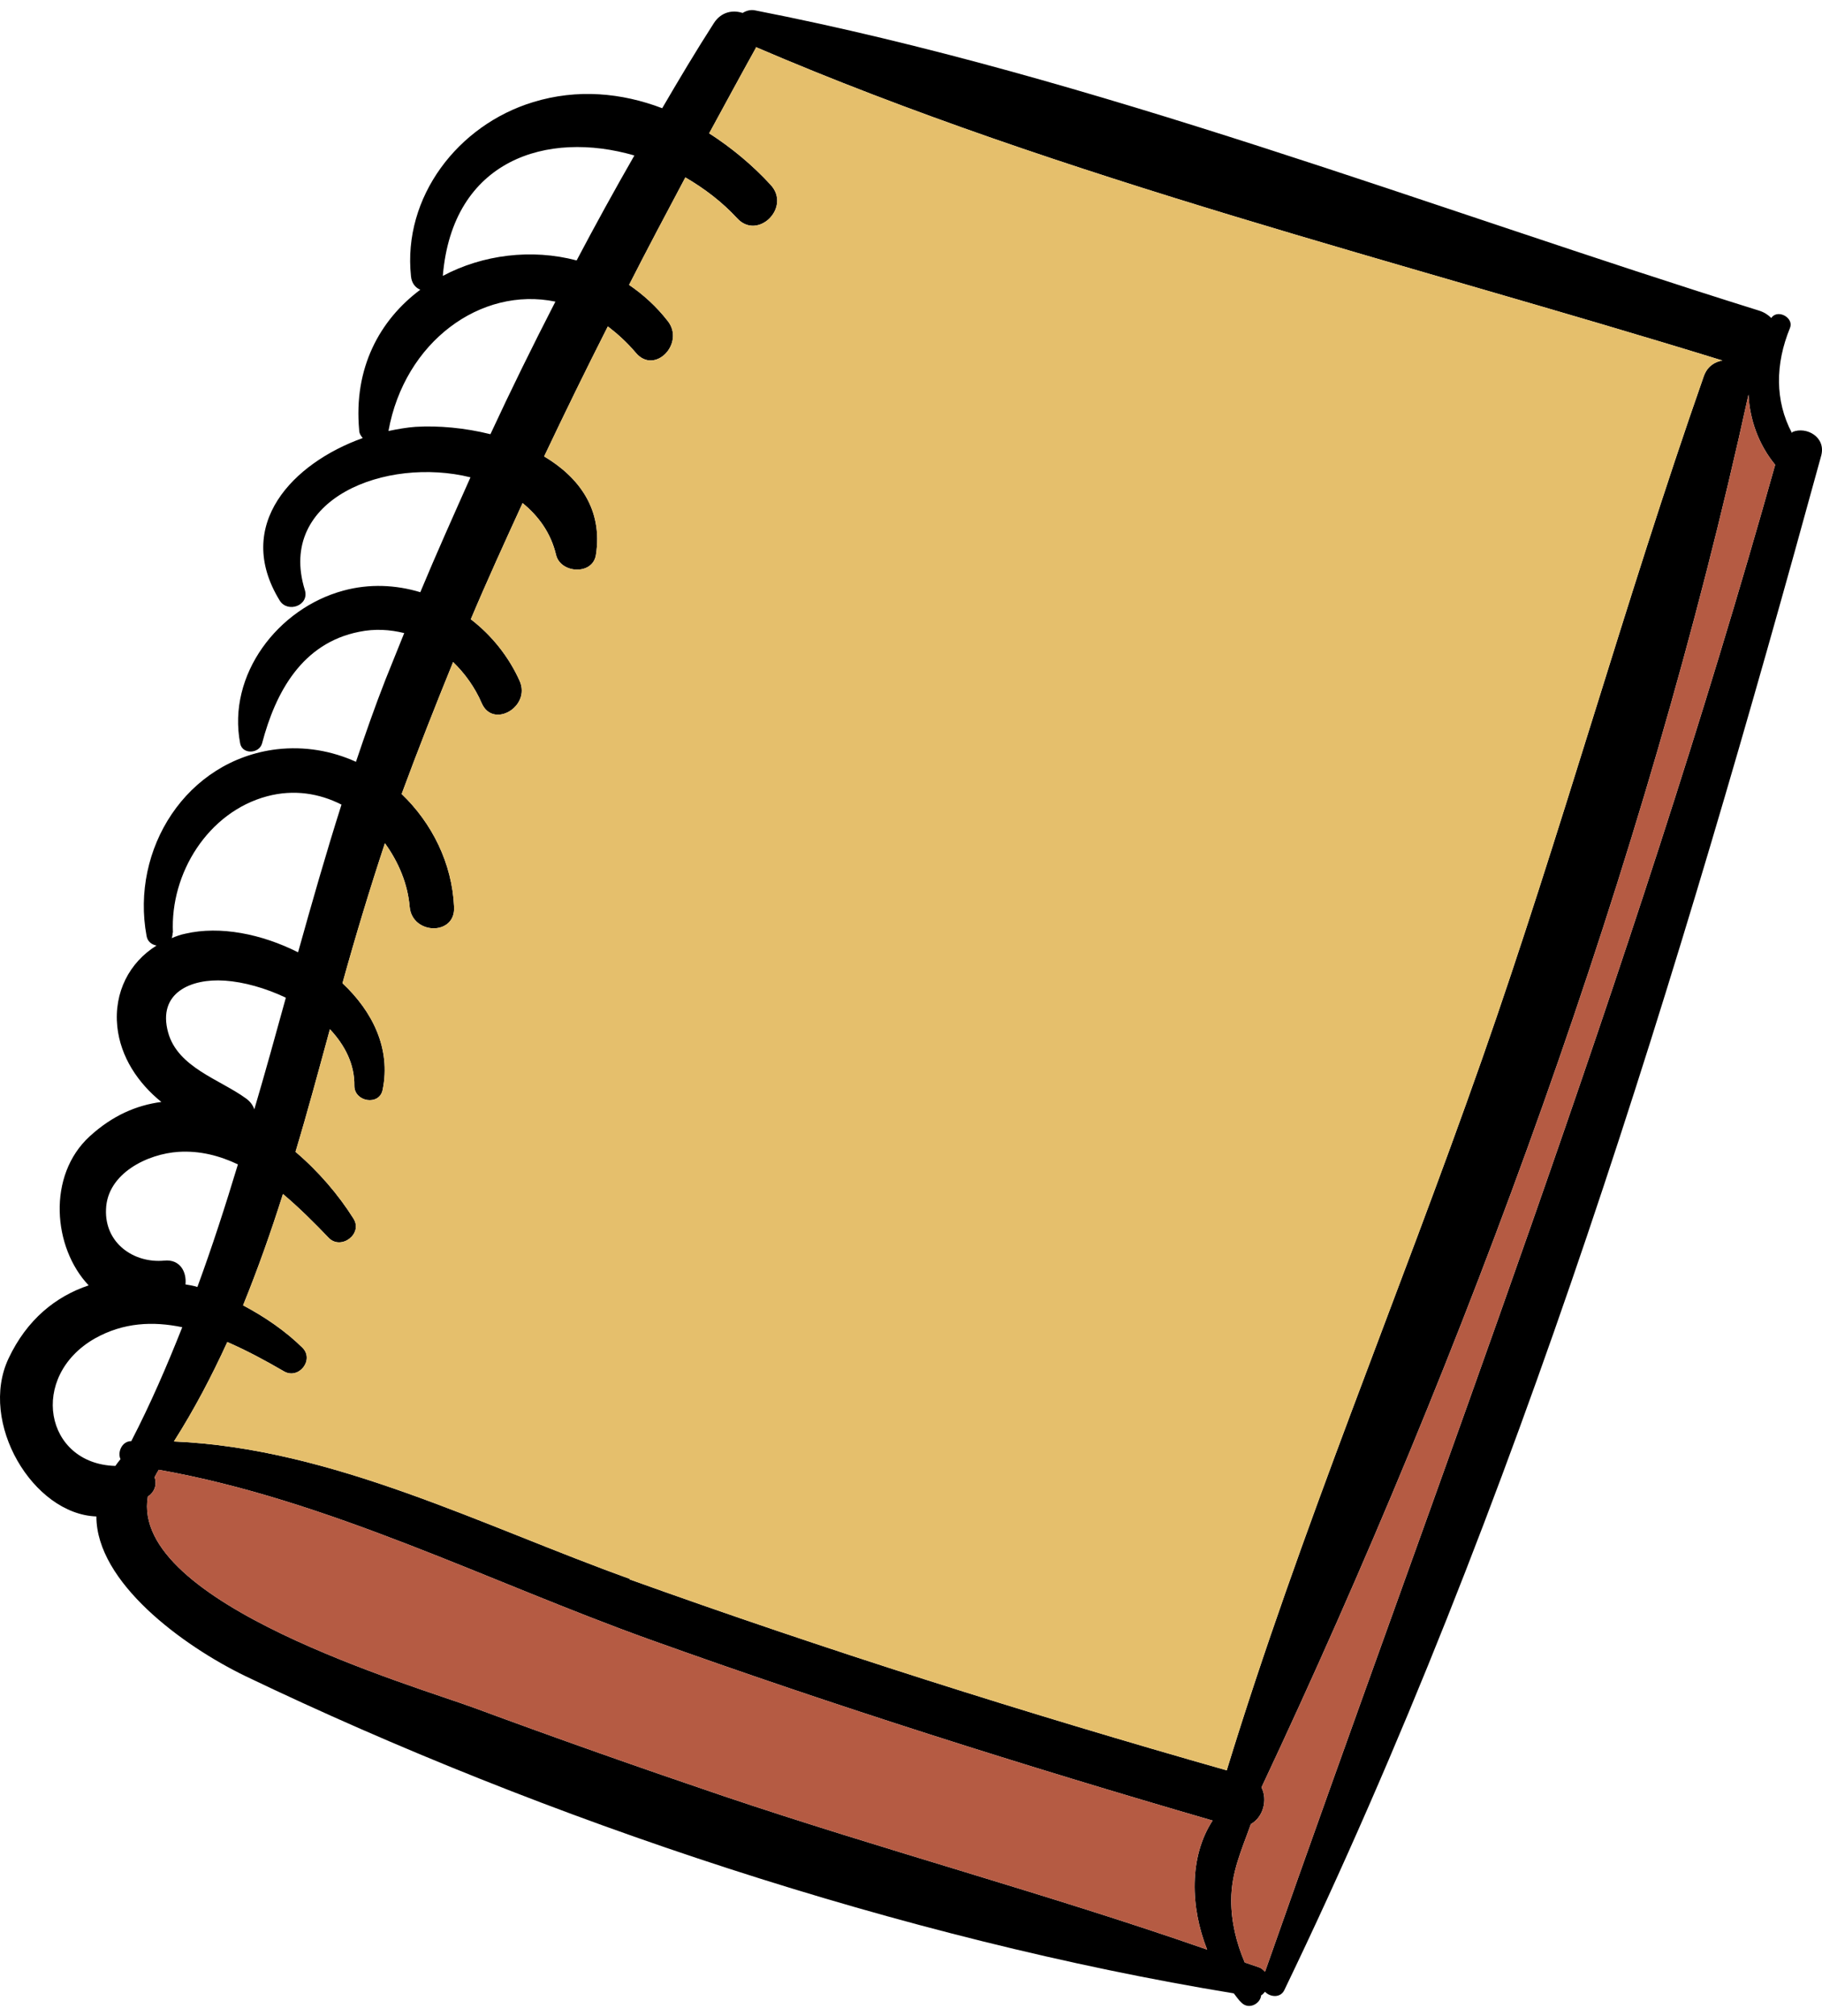 <?xml version="1.0" encoding="UTF-8"?> <svg xmlns="http://www.w3.org/2000/svg" width="170" height="188" viewBox="0 0 170 188" fill="none"> <path d="M167.191 40.376C165.601 37.375 165.631 33.953 167.011 30.592C167.402 29.661 165.931 28.821 165.301 29.601C165.301 29.601 165.301 29.631 165.271 29.661C164.97 29.361 164.61 29.121 164.13 28.971C133.367 19.367 102.093 7.152 70.46 0.969C70.039 0.879 69.619 0.999 69.289 1.209C68.389 0.909 67.308 1.089 66.618 2.139C64.937 4.75 63.346 7.422 61.786 10.093C58.004 8.652 53.862 8.262 49.751 9.523C42.727 11.653 37.565 18.376 38.346 25.76C38.406 26.42 38.766 26.84 39.216 27.02C35.434 29.841 32.973 34.313 33.514 40.136C33.514 40.406 33.663 40.646 33.844 40.856C27.361 43.167 21.748 48.93 26.1 56.013C26.851 57.213 28.892 56.463 28.441 55.022C25.8 46.499 36.035 42.567 43.898 44.518C42.307 48.089 40.717 51.631 39.216 55.232C36.935 54.542 34.474 54.422 32.043 55.082C25.92 56.733 21.178 62.946 22.409 69.338C22.619 70.389 24.179 70.299 24.45 69.338C25.71 64.536 28.201 59.974 33.514 58.924C34.984 58.624 36.365 58.714 37.715 59.044C37.145 60.485 36.545 61.925 35.974 63.366C34.984 65.887 34.084 68.468 33.213 71.049C30.962 70.029 28.441 69.579 25.83 69.879C17.366 70.899 12.174 79.213 13.675 87.286C13.765 87.826 14.155 88.097 14.605 88.187C12.084 89.747 10.614 92.539 10.944 95.75C11.244 98.571 12.864 101.002 15.056 102.773C12.745 103.073 10.493 104.034 8.363 105.984C4.371 109.646 4.941 116.369 8.273 119.88C5.211 120.901 2.51 123.062 0.799 126.693C-2.022 132.666 3.08 141.22 8.993 141.43C8.993 147.552 17.006 153.465 22.889 156.316C50.921 169.762 84.326 180.867 115.119 185.909C115.359 186.209 115.569 186.539 115.839 186.779C116.529 187.47 117.61 186.869 117.67 186.089C117.82 186.029 117.91 185.879 118.03 185.759C118.51 186.269 119.471 186.359 119.831 185.609C141.65 140.349 156.657 90.888 169.923 42.507C170.403 40.766 168.542 39.746 167.251 40.286L167.191 40.376ZM59.205 14.475C57.344 17.716 55.543 20.988 53.802 24.289C49.6 23.178 45.038 23.749 41.317 25.73C42.217 14.865 51.071 12.134 59.205 14.505V14.475ZM38.796 39.806C37.955 39.866 37.115 40.016 36.245 40.196C37.745 31.882 44.858 26.69 51.821 28.131C49.721 32.212 47.68 36.354 45.759 40.496C43.358 39.896 40.897 39.686 38.826 39.806H38.796ZM16.136 86.986C15.866 81.464 19.407 75.731 24.93 74.261C27.421 73.6 29.792 73.99 31.863 75.041C30.422 79.573 29.102 84.195 27.811 88.817C24.419 87.106 20.548 86.326 17.306 87.076C16.856 87.166 16.436 87.316 16.016 87.496C16.076 87.346 16.106 87.196 16.106 86.986H16.136ZM20.968 91.458C22.739 91.578 24.78 92.148 26.671 93.049C25.71 96.53 24.75 100.012 23.729 103.463C23.609 103.103 23.369 102.743 22.949 102.443C20.518 100.672 16.586 99.562 15.686 96.29C14.665 92.569 17.847 91.248 20.938 91.458H20.968ZM16.676 107.425C18.657 107.305 20.488 107.785 22.199 108.596C21.028 112.467 19.797 116.279 18.417 120.03C18.057 119.91 17.667 119.85 17.306 119.79C17.427 118.62 16.796 117.419 15.326 117.569C12.504 117.84 9.743 115.949 9.893 112.767C10.013 109.436 13.765 107.605 16.676 107.425ZM12.264 134.407H12.204C11.364 134.437 10.944 135.457 11.244 136.087C11.064 136.298 10.914 136.508 10.764 136.718C4.161 136.538 2.66 128.374 8.843 124.833C11.514 123.332 14.275 123.212 17.006 123.782C15.566 127.414 14.035 130.955 12.264 134.377V134.407ZM112.628 181.827C97.741 176.635 82.465 172.553 67.518 167.511C59.715 164.87 51.971 162.139 44.258 159.287C38.736 157.247 12.084 149.533 13.795 139.569C13.855 139.509 13.945 139.479 14.005 139.419C14.545 138.909 14.605 138.308 14.425 137.768C14.545 137.528 14.665 137.318 14.815 137.078C30.632 139.869 45.549 147.492 60.585 152.895C77.903 159.107 95.46 164.66 113.138 169.792C110.917 173.214 111.067 177.896 112.628 181.827ZM58.844 147.282C45.038 142.33 31.052 135.067 16.226 134.437C18.117 131.465 19.738 128.374 21.208 125.163C23.069 125.973 24.84 126.933 26.49 127.894C27.871 128.704 29.372 126.813 28.201 125.673C26.64 124.142 24.72 122.822 22.679 121.741C24.059 118.35 25.29 114.868 26.4 111.357C27.931 112.647 29.372 114.088 30.662 115.438C31.803 116.639 33.904 115.078 32.973 113.638C31.593 111.447 29.732 109.256 27.571 107.425C28.711 103.643 29.732 99.832 30.782 95.99C32.163 97.461 33.093 99.231 33.063 101.272C33.063 102.773 35.404 103.163 35.704 101.633C36.485 97.821 34.774 94.339 31.953 91.698C33.183 87.256 34.504 82.904 35.914 78.642C37.175 80.383 38.045 82.424 38.225 84.585C38.466 87.196 42.517 87.286 42.367 84.585C42.187 80.533 40.326 76.782 37.475 74.05C39.006 69.909 40.627 65.797 42.277 61.745C43.388 62.826 44.318 64.116 44.948 65.587C45.999 67.988 49.54 65.917 48.49 63.516C47.469 61.235 45.879 59.254 43.928 57.754C45.459 54.122 47.109 50.52 48.76 46.919C50.261 48.149 51.401 49.71 51.882 51.751C52.302 53.492 55.303 53.672 55.603 51.751C56.263 47.519 54.042 44.518 50.771 42.567C52.692 38.515 54.673 34.463 56.714 30.442C57.614 31.132 58.484 31.912 59.325 32.903C61.095 35.004 63.947 32.002 62.296 29.931C61.245 28.581 60.015 27.47 58.694 26.57C60.405 23.209 62.176 19.877 63.947 16.546C65.748 17.596 67.398 18.857 68.779 20.357C70.7 22.458 73.851 19.337 71.9 17.236C70.219 15.405 68.269 13.784 66.168 12.434C67.608 9.793 69.049 7.122 70.519 4.48C70.519 4.45 70.519 4.42 70.519 4.39C99.332 16.756 130.756 24.379 160.709 33.623C159.988 33.743 159.298 34.163 158.968 35.094C151.585 56.163 145.672 77.742 138.259 98.841C130.486 120.961 121.332 142.69 114.459 165.11C95.67 159.768 77.062 153.885 58.694 147.282H58.844ZM118.03 183.898C117.88 183.748 117.73 183.568 117.46 183.478C117.04 183.328 116.59 183.178 116.139 183.028C115.359 181.197 114.879 179.246 114.879 177.235C114.879 174.594 115.869 172.493 116.71 170.122C117.85 169.492 118.3 167.871 117.7 166.701C136.788 126.123 153.566 80.623 163.14 36.804C163.26 39.175 164.1 41.486 165.631 43.347C152.185 91.218 134.477 137.078 118.03 183.898Z" fill="black"></path> <path d="M58.844 147.282C45.038 142.33 31.052 135.067 16.226 134.437C18.117 131.465 19.738 128.374 21.208 125.163C23.069 125.973 24.84 126.933 26.49 127.894C27.871 128.704 29.372 126.813 28.201 125.673C26.64 124.142 24.72 122.822 22.679 121.741C24.059 118.35 25.29 114.868 26.4 111.357C27.931 112.647 29.372 114.088 30.662 115.438C31.803 116.639 33.904 115.078 32.973 113.638C31.593 111.447 29.732 109.256 27.571 107.425C28.711 103.643 29.732 99.832 30.782 95.99C32.163 97.461 33.093 99.231 33.063 101.272C33.063 102.773 35.404 103.163 35.704 101.633C36.485 97.821 34.774 94.339 31.953 91.698C33.183 87.256 34.504 82.904 35.914 78.642C37.175 80.383 38.045 82.424 38.225 84.585C38.466 87.196 42.517 87.286 42.367 84.585C42.187 80.533 40.326 76.782 37.475 74.05C39.006 69.909 40.627 65.797 42.277 61.745C43.388 62.826 44.318 64.116 44.948 65.587C45.999 67.988 49.54 65.917 48.49 63.516C47.469 61.235 45.879 59.254 43.928 57.754C45.459 54.122 47.109 50.52 48.76 46.919C50.261 48.149 51.401 49.71 51.882 51.751C52.302 53.492 55.303 53.672 55.603 51.751C56.263 47.519 54.042 44.518 50.771 42.567C52.692 38.515 54.673 34.463 56.714 30.442C57.614 31.132 58.484 31.912 59.325 32.903C61.095 35.004 63.947 32.002 62.296 29.931C61.245 28.581 60.015 27.47 58.694 26.57C60.405 23.209 62.176 19.877 63.947 16.546C65.748 17.596 67.398 18.857 68.779 20.357C70.7 22.458 73.851 19.337 71.9 17.236C70.219 15.405 68.269 13.784 66.168 12.434C67.608 9.793 69.049 7.122 70.519 4.48V4.39C99.332 16.756 130.756 24.379 160.709 33.623C159.988 33.743 159.298 34.163 158.968 35.094C151.585 56.163 145.672 77.742 138.259 98.841C130.486 120.961 121.332 142.69 114.459 165.11C95.67 159.768 77.062 153.885 58.694 147.282H58.844Z" fill="#E5BF6C"></path> <path d="M118.03 183.898C117.88 183.748 117.73 183.568 117.46 183.478C117.04 183.328 116.59 183.178 116.139 183.028C115.359 181.197 114.879 179.246 114.879 177.235C114.879 174.594 115.869 172.493 116.71 170.122C117.85 169.492 118.3 167.871 117.7 166.701C136.788 126.123 153.566 80.623 163.14 36.804C163.26 39.175 164.1 41.486 165.631 43.347C152.185 91.218 134.477 137.078 118.03 183.898Z" fill="#B55B43"></path> <path d="M112.628 181.827C97.741 176.635 82.465 172.553 67.518 167.511C59.715 164.87 51.971 162.139 44.258 159.287C38.736 157.247 12.084 149.533 13.795 139.569C13.855 139.509 13.945 139.479 14.005 139.419C14.545 138.909 14.605 138.308 14.425 137.768C14.545 137.528 14.665 137.318 14.815 137.078C30.632 139.869 45.549 147.492 60.585 152.895C77.903 159.107 95.46 164.66 113.138 169.792C110.917 173.214 111.067 177.896 112.628 181.827Z" fill="#B55B43"></path> </svg> 